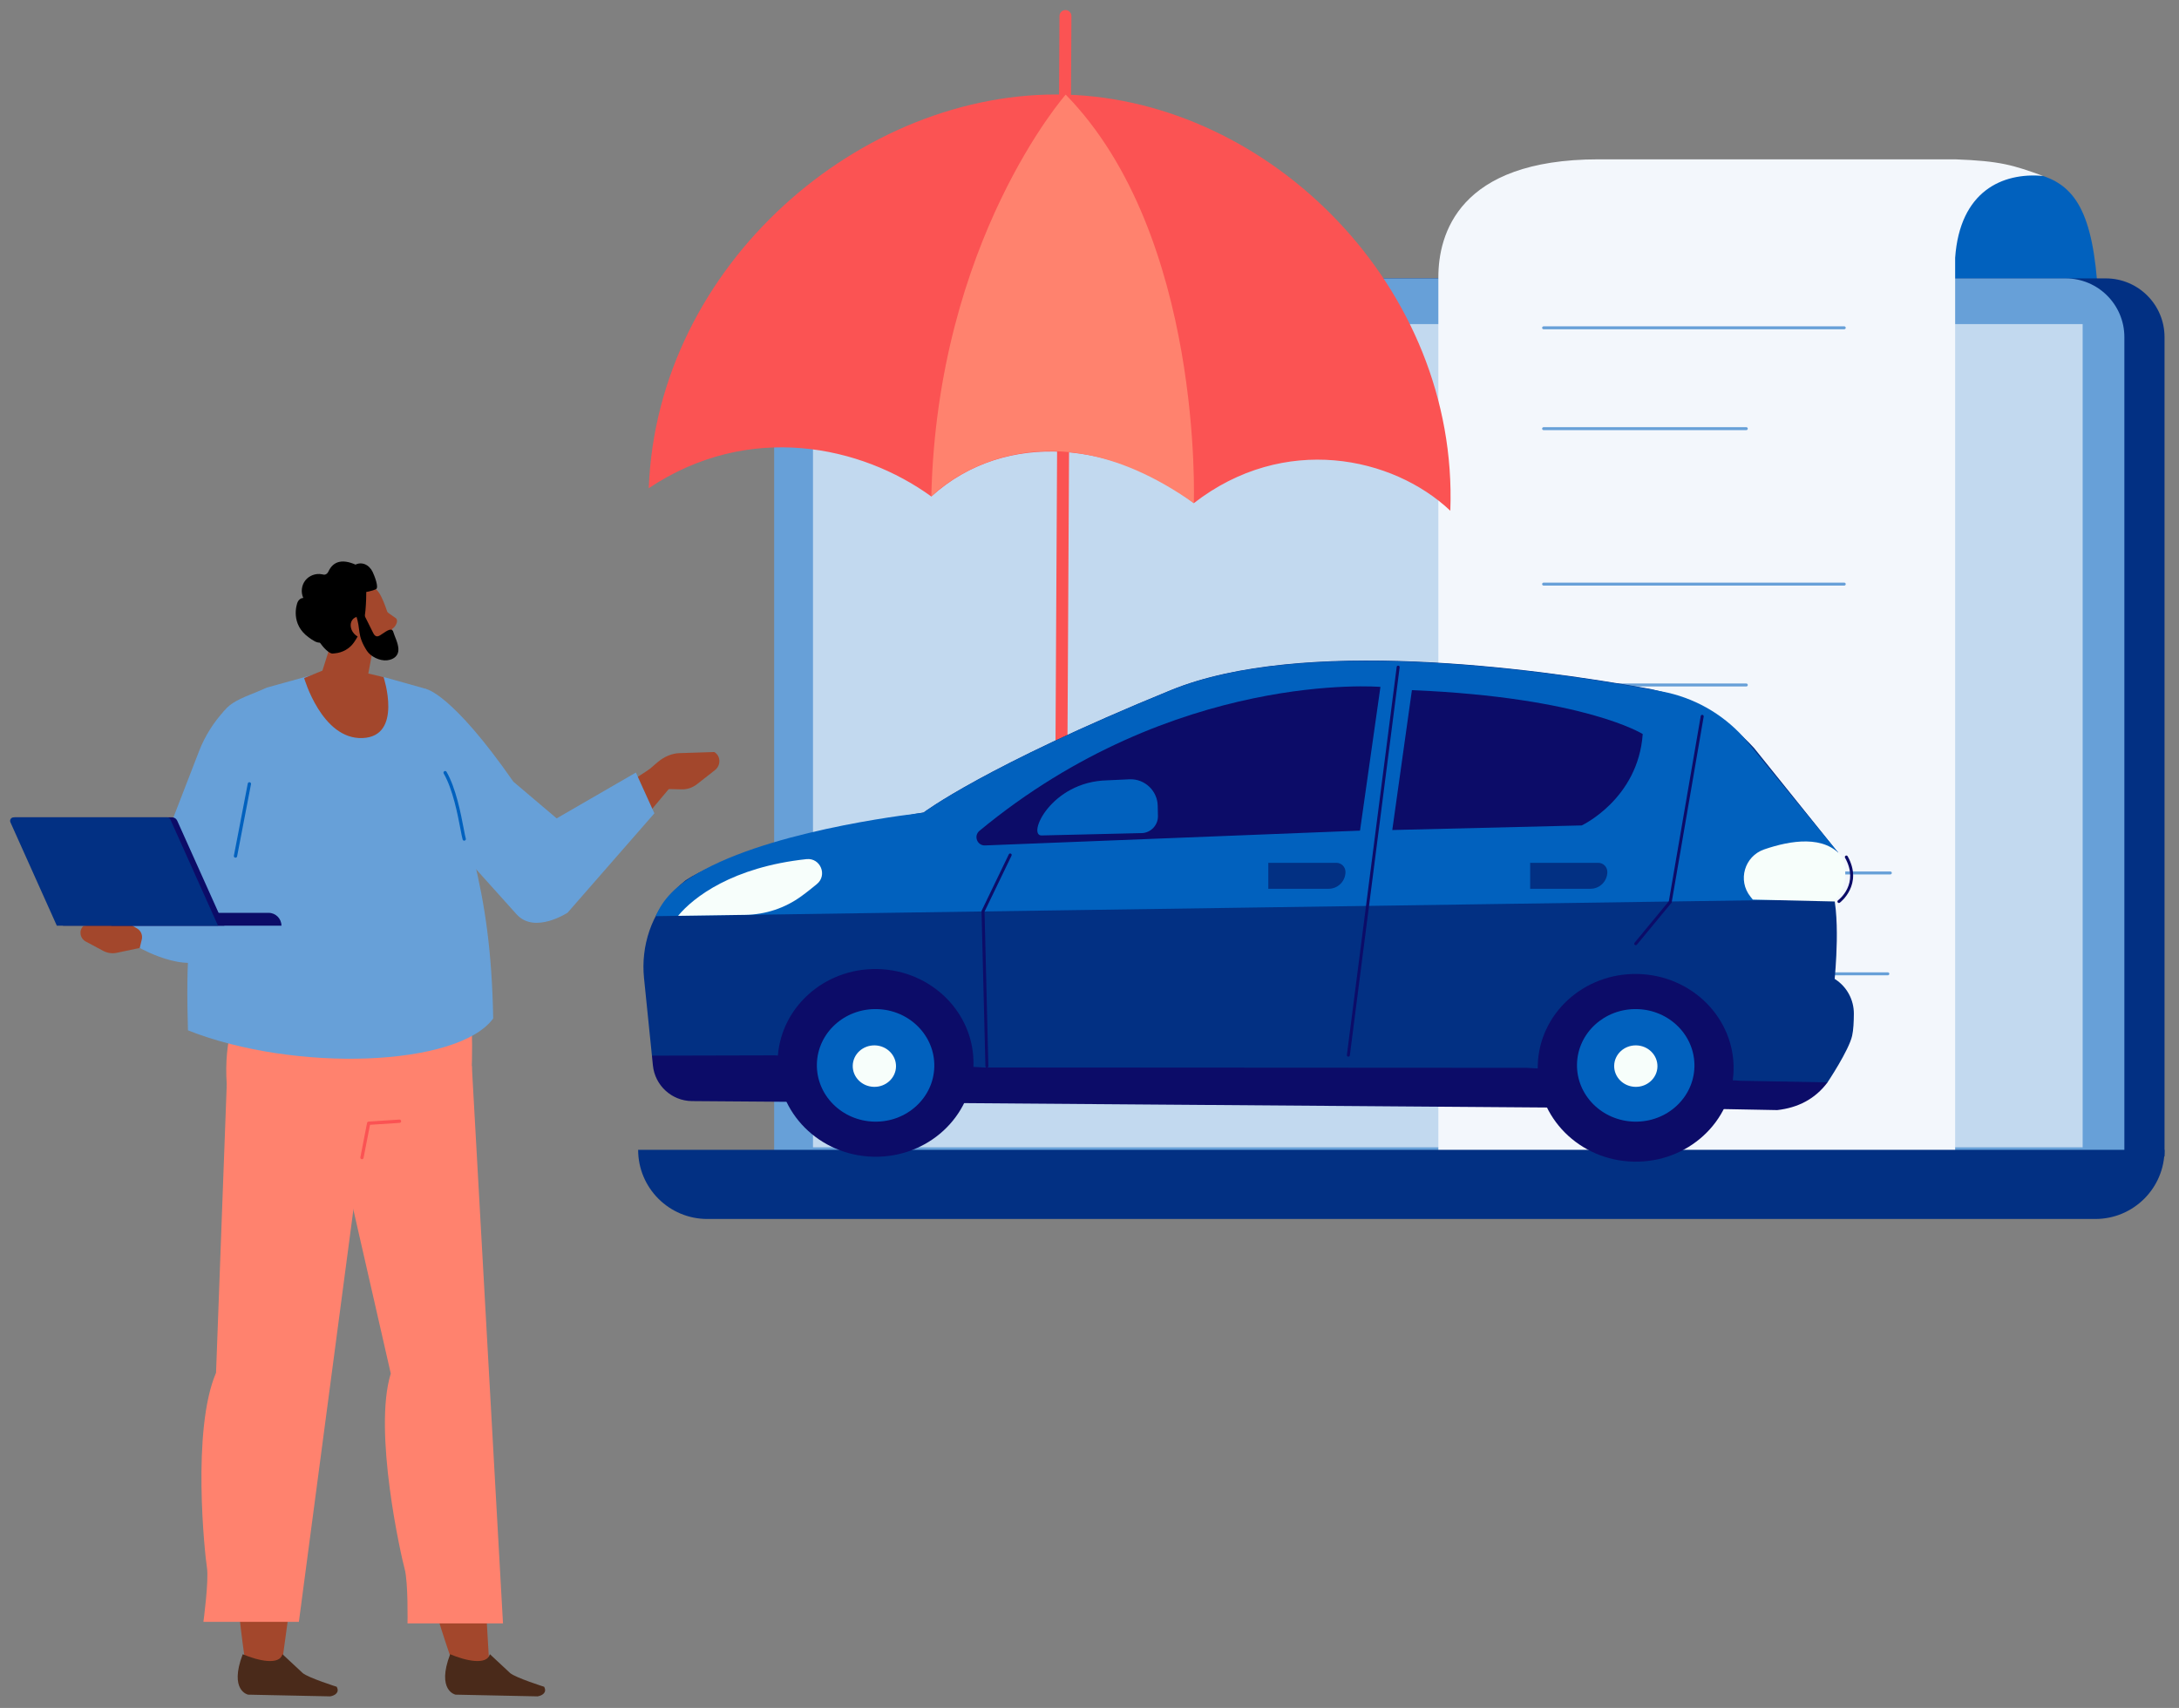 <?xml version="1.0" encoding="UTF-8"?>
<svg id="Calque_1" data-name="Calque 1" xmlns="http://www.w3.org/2000/svg" viewBox="0 0 574 450">
  <rect x="0" y="0" width="574" height="450" fill="#808080" stroke="none"/>
  <defs>
    <style>
      .cls-1, .cls-2 {
        fill: #023083;
      }

      .cls-3, .cls-4 {
        fill: #67a0d8;
      }

      .cls-5, .cls-6 {
        fill: #fb5353;
      }

      .cls-7 {
        fill: #c2d9ef;
      }

      .cls-8 {
        fill: #0161be;
      }

      .cls-6, .cls-9, .cls-10, .cls-11, .cls-2, .cls-4, .cls-12, .cls-13 {
        fill-rule: evenodd;
      }

      .cls-9 {
        fill: #ff826e;
      }

      .cls-14 {
        fill: none;
        stroke: #3d5931;
        stroke-linecap: round;
        stroke-linejoin: round;
        stroke-width: 1.21px;
      }

      .cls-15 {
        fill: #f3f7fc;
      }

      .cls-16, .cls-10 {
        fill: #a3472c;
      }

      .cls-17 {
        fill: #f7fefb;
      }

      .cls-18, .cls-13 {
        fill: #0c0c68;
      }

      .cls-12 {
        fill: #4a2a1a;
      }
    </style>
  </defs>
  <g>
    <path class="cls-8" d="M553.48,143.81l-60.89,11.2,8.87-108.65c11.25-1.89,23.45-1.94,36.69,0,9.81,3.19,13.84,12.2,14.72,35.33.89,23.35-.4,45.19.62,62.12Z"/>
    <path class="cls-1" d="M229.98,73.35h324.74c8.54,0,15.47,6.93,15.47,15.47v215.88H214.51V88.82c0-8.54,6.93-15.47,15.47-15.47Z"/>
    <path class="cls-3" d="M219.4,73.35h324.74c8.54,0,15.47,6.93,15.47,15.47v215.88H203.93V88.82c0-8.54,6.93-15.47,15.47-15.47Z"/>
    <rect class="cls-7" x="214.16" y="85.39" width="334.46" height="216.9"/>
    <path class="cls-15" d="M450.7,304.39h-71.8s0-231.39,0-231.39c0-11.13,5.2-31.02,42.17-31.02h93.96c11.98.43,15.35,1.55,23.15,4.37-10.69-.96-21.9,3.98-23.15,21.58v56.89s0,179.73,0,179.73c0,0-8.77,2.81-64.32-.15Z"/>
    <path class="cls-3" d="M485.82,86.76h-79.2c-.22,0-.39-.18-.39-.39s.18-.39.39-.39h79.2c.22,0,.39.18.39.39s-.18.39-.39.39Z"/>
    <path class="cls-3" d="M460.02,113.33h-53.4c-.22,0-.39-.18-.39-.39s.18-.39.39-.39h53.4c.22,0,.39.18.39.39s-.18.39-.39.39Z"/>
    <path class="cls-3" d="M485.82,154.29h-79.2c-.22,0-.39-.18-.39-.39s.18-.39.39-.39h79.2c.22,0,.39.18.39.39s-.18.39-.39.39Z"/>
    <path class="cls-3" d="M460.02,180.87h-53.4c-.22,0-.39-.18-.39-.39s.18-.39.39-.39h53.4c.22,0,.39.18.39.39s-.18.39-.39.39Z"/>
    <path class="cls-3" d="M497.96,230.39h-44.13c-.22,0-.39-.18-.39-.39s.18-.39.39-.39h44.13c.22,0,.39.18.39.39s-.18.39-.39.39Z"/>
    <path class="cls-3" d="M497.31,256.97h-29.76c-.22,0-.39-.18-.39-.39s.18-.39.39-.39h29.76c.22,0,.39.18.39.39s-.18.39-.39.39Z"/>
    <path class="cls-1" d="M168.1,302.95h402.09c0,10.06-8.16,18.22-18.22,18.22H186.32c-10.06,0-18.22-8.16-18.22-18.22h0Z"/>
  </g>
  <g>
    <path class="cls-5" d="M279.31,253.13h0c-.87,0-1.57-.72-1.57-1.59l1.35-247.32c0-.87.71-1.57,1.58-1.57h0c.87,0,1.57.72,1.57,1.59l-1.35,247.32c0,.87-.71,1.57-1.58,1.57Z"/>
    <path class="cls-6" d="M170.9,128.63c26.51-17.7,56.08-11.15,74.44,2.19,19.87-18.06,49.44-13.89,69.14,1.75,23.77-18.46,52.48-12.28,67.57,2,2.17-58.92-47.57-108.17-101.32-109.64-53.75-1.47-107.66,44.78-109.83,103.7Z"/>
    <path class="cls-9" d="M314.48,132.57s2.58-70.49-33.75-107.64c0,0-33.83,38.42-35.4,105.89,0,0,27.01-28.03,69.14,1.75Z"/>
  </g>
  <g>
    <path class="cls-18" d="M484.42,237.92c-.12,0-.24-.05-.32-.16-.13-.17-.09-.42.08-.55.23-.17,5.67-4.35,1.85-11.21-.11-.19-.04-.43.15-.54.19-.11.43-.04.54.15,4.16,7.47-2,12.18-2.06,12.22-.07.05-.15.08-.23.08Z"/>
    <line class="cls-14" x1="206.75" y1="255.04" x2="206.75" y2="261.21"/>
    <line class="cls-14" x1="418.34" y1="258.43" x2="418.34" y2="264.6"/>
    <path class="cls-18" d="M171.73,278.13l.26,2.59c.54,5.3,4.98,9.35,10.31,9.39l266.22,2,19.64.37c5.44-.61,9.97-2.9,13.25-7.29l.34-7.85-41.31-30.27-152.97-8.7-99.34,13.34-16.39,26.44Z"/>
    <path class="cls-1" d="M259.3,281.26l142.82.08,56.28,3.41,23.01.43s5.65-8.46,6.49-12.3c.34-1.53.44-3.72.45-5.8.01-3.64-1.81-7.04-4.86-9.04l-.2-.13s1.91-18.33-1.23-24.99c0,0,2.92-3.97,2.13-8.3l-22.14-27.55c-7.51-8.26-17.53-13.81-28.52-15.77-29.75-5.31-90.7-13.52-125.1.53-49.14,20.08-65.11,32.23-65.11,32.23,0,0-47.06,7.66-62.67,17.84-1.05.85-2.04,1.74-2.97,2.68-6.04,6.07-8.9,14.62-8.03,23.14l2.08,20.42,32.4-.08,55.17,3.21Z"/>
    <ellipse class="cls-18" cx="230.66" cy="280.06" rx="24.73" ry="25.8" transform="translate(-54.5 504.39) rotate(-88.72)"/>
    <ellipse class="cls-18" cx="430.91" cy="281.36" rx="24.73" ry="25.8" transform="translate(139.96 705.86) rotate(-88.72)"/>
    <ellipse class="cls-8" cx="430.91" cy="280.72" rx="14.83" ry="15.47" transform="translate(140.61 705.23) rotate(-88.72)"/>
    <path class="cls-17" d="M436.61,281.02c-.07,3.02-2.67,5.41-5.82,5.34-3.15-.07-5.64-2.57-5.58-5.59.07-3.02,2.67-5.41,5.82-5.34,3.15.07,5.64,2.57,5.58,5.59Z"/>
    <ellipse class="cls-8" cx="230.66" cy="280.72" rx="14.83" ry="15.47" transform="translate(-55.15 505.03) rotate(-88.72)"/>
    <path class="cls-8" d="M483.07,236.9l-310.34,4.49c1.84-4.27,4.98-8.11,12.88-12.32,20.7-11.04,57.6-14.92,57.6-14.92,0,0,15.97-12.15,65.11-32.23,36.19-14.79,101.77-4.93,129.49.27,8.25,1.55,15.76,5.75,21.4,11.96l25,30.47c.78,4.33-2.26,8.39-2.26,8.39.49,1.05.86,2.38,1.13,3.89Z"/>
    <path class="cls-17" d="M464.72,223.8c7.03-2.42,15.96-3.84,20.57,2,0,0,2.76,5.78-1.95,11.72l-21.61-.5-.61-.76c-3.45-4.28-1.59-10.67,3.6-12.46Z"/>
    <path class="cls-17" d="M178.62,241.3c4.08-4.94,14.4-12.86,33.83-14.94,3.68-.39,5.59,4.27,2.71,6.59l-1.48,1.2c-.84.68-1.7,1.34-2.57,1.97-4.28,3.12-9.42,4.84-14.72,4.92l-17.77.26Z"/>
    <path class="cls-18" d="M432.73,193.4s-15.28-9.66-60.8-11.57l-5.17,36.86,49.9-1.21s14.86-6.94,16.07-24.08Z"/>
    <path class="cls-18" d="M428.34,194.3s-13.44-8.5-53.45-10.17l-4.55,32.41,43.87-1.06s13.06-6.1,14.13-21.17Z"/>
    <path class="cls-18" d="M363.64,180.98s-54.27-4.55-105.62,37.91c-1.61,1.33-.61,3.94,1.47,3.86l98.77-3.9,5.38-37.87Z"/>
    <path class="cls-18" d="M360.05,183.03s-51.18-4.29-97.93,37.27l93.16-3.68,4.77-33.59Z"/>
    <path class="cls-18" d="M259.97,281.29c-.21,0-.39-.17-.39-.38l-1.02-40.81c0-.06.01-.12.04-.18l7.15-14.83c.1-.2.33-.28.53-.18.2.09.28.33.18.53l-7.11,14.75,1.01,40.71c0,.22-.17.4-.38.4h0Z"/>
    <path class="cls-18" d="M283.99,219.43s-4.29-10.34,0-15.35c-7.73,4.58-16.53,11.16-21.87,16.22l21.87-.86Z"/>
    <path class="cls-18" d="M355.19,278.41s-.03,0-.05,0c-.22-.03-.37-.23-.34-.44l13.12-102.25c.03-.22.23-.37.44-.34.22.03.37.23.34.44l-13.12,102.25c-.03.2-.2.34-.39.34Z"/>
    <path class="cls-18" d="M430.89,249.04c-.09,0-.18-.03-.25-.09-.17-.14-.19-.39-.05-.56l9.02-10.93,8.4-48.79c.04-.21.24-.36.46-.32.21.04.36.24.32.46l-8.42,48.89c-.01.07-.04.13-.08.18l-9.09,11.01c-.08.09-.19.14-.3.14Z"/>
    <path class="cls-1" d="M418.98,234.17h-15.9v-6.84h17.93c1.32,0,2.4,1.07,2.4,2.4h0c0,2.45-1.99,4.44-4.44,4.44Z"/>
    <path class="cls-1" d="M350,234.17h-15.9v-6.84h17.93c1.32,0,2.4,1.07,2.4,2.4h0c0,2.45-1.99,4.44-4.44,4.44Z"/>
    <path class="cls-8" d="M300.71,219.5l-26.32.62c-3.92.09,2.42-14.17,17.25-14.52l6.04-.28c3.92-.09,7.2,3.04,7.29,6.96l.06,2.7c.06,2.43-1.89,4.47-4.32,4.53Z"/>
    <path class="cls-17" d="M236.03,281.02c-.07,3.02-2.67,5.41-5.82,5.34-3.15-.07-5.64-2.57-5.58-5.59.07-3.02,2.67-5.41,5.82-5.34,3.15.07,5.64,2.57,5.58,5.59Z"/>
  </g>
  <g>
    <path class="cls-10" d="M64.63,437.97s-8.59-53.98,1.73-75.34l-6.35-73.23,34.39,2.35-20.17,146.74-9.61-.52Z"/>
    <path class="cls-10" d="M119.17,437.98s-19.13-53.29-12.98-74.38l-20.65-72.3,34.85,2.32,8.49,144.86-9.71-.51Z"/>
    <path class="cls-12" d="M129.05,435.84l5.33,4.97c1.44,1.23,8.95,3.61,8.95,3.61h0c.85,1.53-.51,2.33-1.71,2.53l-21.63-.45s-5.07-1.04-1.41-10.65c4.07,1.73,9.68,2.98,10.47-.01Z"/>
    <path class="cls-9" d="M124.29,280.82l8.21,146.91h-25.15s.2-10.92-.76-14.38-8.34-36.33-3.65-51.45l-14.69-64.38,36.04-16.69Z"/>
    <path class="cls-12" d="M74.41,435.84l5.33,4.97c1.44,1.23,8.95,3.61,8.95,3.61h0c.85,1.53-.51,2.33-1.71,2.53l-21.63-.45s-5.07-1.04-1.41-10.65c4.07,1.73,9.68,2.98,10.47-.01Z"/>
    <path class="cls-9" d="M96.08,296.12l-17.35,131.2h-25.15s1.48-10.89.93-14.34c-.55-3.45-4.07-36.21,2.4-51.29l2.82-75.99,36.34,10.42Z"/>
    <path class="cls-9" d="M72.69,251.82l46.86,2.44c7.59,2.32,3.93,40.53,3.93,40.53l-22.26,4.8c-14.33-.06-40.04,6.8-41.49-13.89-1.66-23.65,12.96-33.88,12.96-33.88Z"/>
    <path class="cls-16" d="M172.3,207.8l7.25.18c1.45.04,2.89-.45,4.05-1.36l4.72-3.7c1.64-1.29,1.56-3.76-.16-4.78h0l-9.14.29c-2.02.06-4.1.93-5.84,2.43l-2.9,2.49,2.03,4.46Z"/>
    <path class="cls-10" d="M178.56,205.01s-16.93,20.57-28.16,32.76c-11.69,12.68-21.26-8-12.22-13.81,3.72-2.39,32.8-21.21,32.8-21.21l7.57,2.27Z"/>
    <path class="cls-4" d="M112.27,181.52l-11.06-3.11-15.77-1.45-15.11,4.19c-6.84,3.15-12.67,3.85-12.95,11.45l-2.46,31.4c-5.64,17.06-5.89,29.76-5.41,47.47,28.21,11.17,71.11,9.6,80.41-3.13-.66-35.43-7.24-48.43-17.65-86.81Z"/>
    <path class="cls-16" d="M101.05,178.41s5.15,15.63-5.56,16.05c-10.71.42-15.37-15.81-15.37-15.81l8.04-3.26,12.9,3.02Z"/>
    <path class="cls-3" d="M112.18,181.52s6.69.94,23.06,24.44l11.4,9.66,20.87-12.07,4.87,10.74-22.86,26.18s-8.66,5.69-13.41.46c-4.75-5.23-20.31-22.65-20.31-22.65,0,0-9.36-33.84-3.63-36.75Z"/>
    <path class="cls-8" d="M122.29,221.5c-.19,0-.36-.12-.42-.31-.15-.51-.32-1.41-.56-2.67-.75-3.92-2-10.49-4.43-14.73-.12-.21-.05-.47.16-.59.21-.12.47-.05.59.16,2.5,4.37,3.77,11.02,4.53,15,.22,1.18.4,2.11.54,2.58.07.23-.06.47-.3.54-.04.01-.08.02-.12.02Z"/>
    <path class="cls-3" d="M59.13,187.22s14.4,10.29,10.41,20.66c0,0-8.62,36.01-12.42,42.21-5.08,8.3-20.31-.33-20.31-.33l-14.25-16.55,14.53,4.38,15.31-39.59c1.54-3.99,3.82-7.64,6.72-10.78h0Z"/>
    <path class="cls-8" d="M62.03,225.97s-.05,0-.08,0c-.24-.05-.39-.27-.34-.51l3.66-19.02c.05-.24.27-.39.51-.34.24.05.39.27.34.51l-3.66,19.02c-.04.21-.22.35-.43.35Z"/>
    <path class="cls-16" d="M36.81,249.76l-6.05,1.28c-1.21.26-2.49.07-3.61-.53l-4.54-2.43c-1.58-.85-1.9-2.97-.62-4.11h0l7.71-1.18c1.7-.26,3.59.15,5.28,1.16l1.14.68c1,.6,1.5,1.77,1.23,2.89l-.54,2.24Z"/>
    <path class="cls-13" d="M74.14,243.9H29.32v-3.39h41.43c1.87,0,3.39,1.52,3.39,3.39h0Z"/>
    <path class="cls-13" d="M59.08,243.9H16.62s-12.81-28.56-12.81-28.56h41.5c.59,0,1.13.35,1.37.89l12.42,27.67Z"/>
    <path class="cls-2" d="M57.44,243.9H14.97s-12.22-27.24-12.22-27.24c-.28-.62.17-1.31.85-1.31h40.42c.37,0,.7.22.85.55l12.57,28.01Z"/>
    <path class="cls-5" d="M95.35,305.42s-.06,0-.08,0c-.24-.05-.39-.27-.34-.51l1.76-9.05c.04-.19.2-.34.4-.35l8.12-.53c.25-.02.45.17.46.41.02.24-.17.45-.41.46l-7.79.51-1.7,8.72c-.04.21-.22.35-.43.35Z"/>
    <path class="cls-10" d="M100.71,160.25c.04.08,1.41,1.17,3.51,2.58,1.04.7-.35,3.13-1.54,2.99-1.19-.15-3.45-3.38-3.45-3.38l1.48-2.18Z"/>
    <path class="cls-10" d="M98.75,168.3s-1.3,6.88-2.38,12.59c-.29,1.52-1.51,2.78-3.2,3.3-1.69.52-3.59.21-4.96-.8-.45-.33-.89-.65-1.3-.96-1.88-1.39-2.67-3.57-2.02-5.6,1.65-5.21,4.67-14.71,4.67-14.71l9.2,6.19h0Z"/>
    <path class="cls-10" d="M86.74,161.96c-.78-1.89.11-4.06,1.98-4.83,2-.83,4.51-1.87,6.51-2.7,1.87-.78,3.74.27,4.79,2.02,1.25,2.07,2.79,6.78,3.49,10.34.4,2.01-.35,4.32-2.22,5.1-2,.83-9.86-.57-11.92-3.94-1.57-2.57-1.49-3.2-2.63-5.99h0Z"/>
    <path class="cls-11" d="M87.63,172.2c-1.57.13-6.63-5.7-5.44-11.38.26-1.23.61-2.31,1.1-3.08,3.07-4.8,6.19-6.79,13.2-3.24,0,0,.1,6.01-.61,8.94-.46,1.9-1.25,3.8-2.63,5.81-1.15,1.67-3.02,2.71-5.04,2.89l-.57.05Z"/>
    <path class="cls-10" d="M93.28,166.97c1.12,1.24,2.86,1.49,3.87.56s.93-2.7-.2-3.95c-1.12-1.24-2.86-1.49-3.87-.56-1.01.94-.93,2.7.2,3.95Z"/>
    <path d="M94.85,149.35c-4.75-2.57-7.16-1.3-8.33,1.22-.17.38-.49.73-.9.82-.26.06-.52-.02-.78-.07-1.61-.34-3.38.3-4.4,1.59-1.02,1.29-1.24,3.16-.54,4.64-.66,0-1.24.49-1.5,1.09-.27.6-1.97,5.84,2.99,9.34,1,.71,2.06,1.53,3.26,1.32,1.51-.27,2.55-1.8,2.74-3.32.19-1.52-.27-3.05-.76-4.51-.48-1.46-.99-2.96-.89-4.49.1-1.53.98-3.13,2.45-3.57,1-.3,2.07-.04,3.11.12,1.03.15,2.21.15,2.98-.55.97-.88.59-3.23.56-3.62Z"/>
    <path d="M86.87,166.28c1.47-.73.32-5.79-.56-7.16,1.34-.05,3.12-1.79,2.8-3.5,1.58,1.74,3.95-.05,4.3-1.28.01.87.99,1.35,1.82,1.63.77.26,3.08-.36,3.81-.73.86-.43-.45-3.67-.89-4.58-.44-.91-1.19-1.69-2.14-2.04-.95-.34-2.09-.19-2.84.48-.75.68-2.37,1.3-3.51,1.42-1.15.12-3.77,1.56-4.62,2.08-.87.53-3.85,3.63-4.15,4.23-1.16,2.26.49,5.34.57,6.27.08.92.68,1.82,1.56,2.11s2.53.47,2.91-.37c.02,0,1.21,1.45.95,1.44Z"/>
    <path d="M93.78,162.13c1.35,3.8.13,5.09,2.87,9.34.95,1.47,3.34,2.73,5.34,2.5,1.92-.22,3.06-1.36,2.96-3.02-.1-1.66-.95-3.1-1.43-4.69-.46-.68-1.15-.42-3,.87-.42.29-.91.64-1.4.5-.42-.12-.65-.55-.85-.93-1.25-2.52-2.5-5.03-3.76-7.55-.15,1.12-.3,2.23-.4,3.36.02.05.04.11-.34-.38Z"/>
  </g>
</svg>